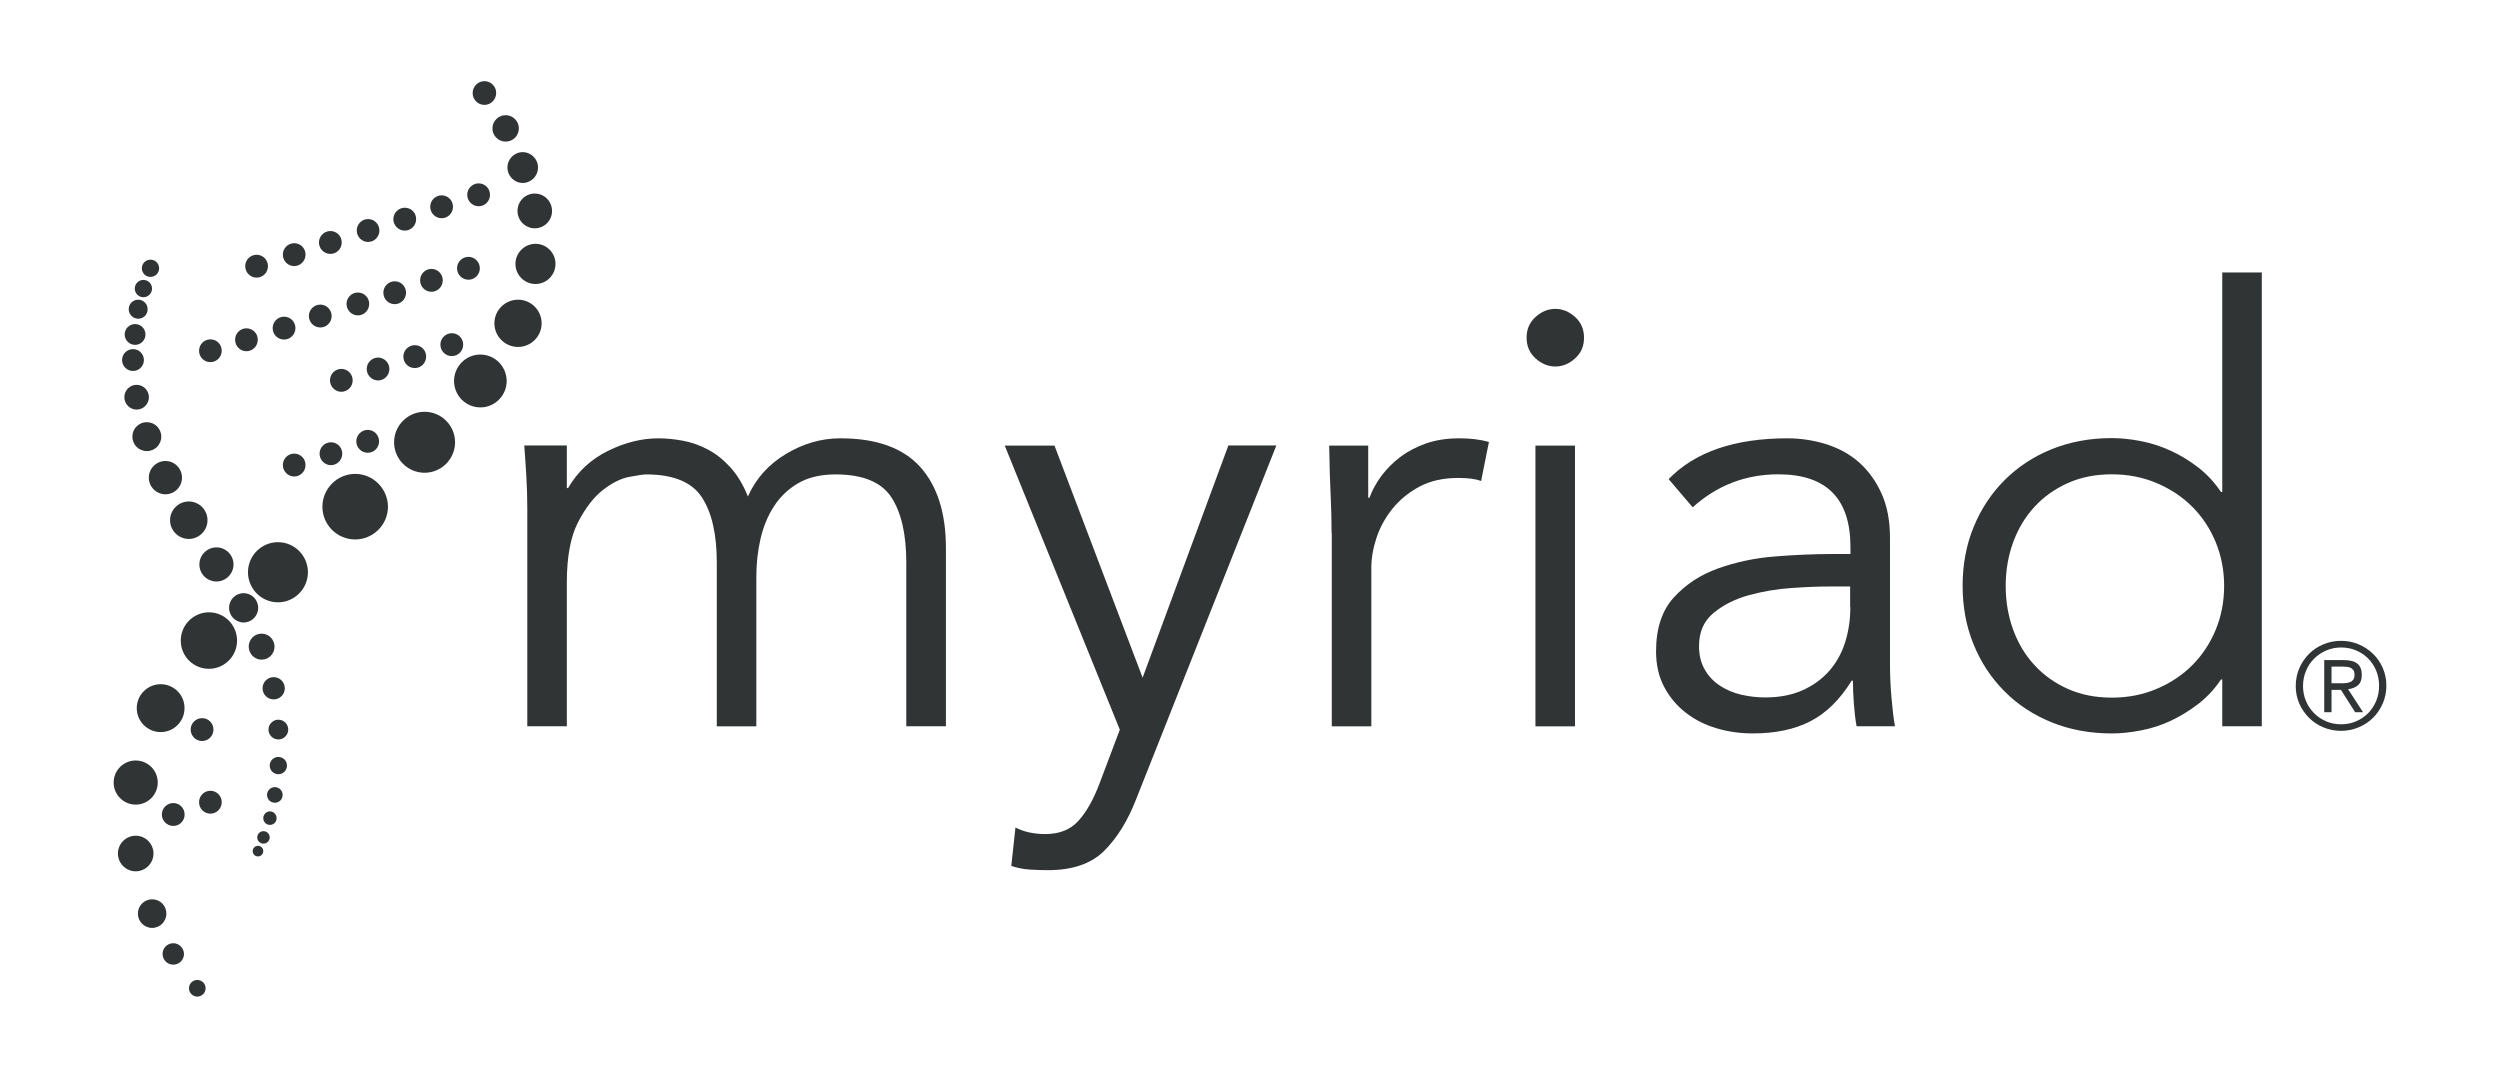 <svg width="154" height="66" viewBox="0 0 154 66" fill="none" xmlns="http://www.w3.org/2000/svg">
<path d="M32.481 31.288C32.481 30.647 32.462 30.006 32.423 29.365C32.385 28.724 32.346 28.083 32.295 27.442H34.917V30.064H34.994C35.583 29.051 36.404 28.288 37.449 27.776C38.494 27.256 39.538 27 40.571 27C41.038 27 41.538 27.051 42.064 27.147C42.596 27.244 43.103 27.423 43.596 27.686C44.09 27.942 44.551 28.308 44.981 28.776C45.41 29.244 45.776 29.846 46.071 30.583C46.564 29.474 47.346 28.603 48.417 27.962C49.487 27.32 50.603 27 51.763 27C53.981 27 55.615 27.583 56.679 28.756C57.737 29.93 58.269 31.596 58.269 33.763V44.737H55.827V34.654C55.827 32.904 55.519 31.564 54.904 30.628C54.288 29.692 53.141 29.224 51.468 29.224C50.558 29.224 49.795 29.404 49.173 29.763C48.558 30.122 48.058 30.596 47.679 31.186C47.295 31.776 47.019 32.449 46.846 33.199C46.673 33.949 46.59 34.731 46.59 35.545V44.743H44.154V34.654C44.154 32.904 43.846 31.564 43.231 30.628C42.615 29.692 41.468 29.224 39.795 29.224C39.648 29.224 39.308 29.276 38.782 29.372C38.25 29.468 37.705 29.744 37.135 30.186C36.571 30.628 36.058 31.295 35.603 32.179C35.148 33.064 34.917 34.301 34.917 35.872V44.737H32.481V31.288Z" fill="#313435"/>
<path d="M70.385 41.744L75.667 27.442H78.622L69.981 49.244C69.462 50.577 68.802 51.635 68.007 52.423C67.206 53.212 66.058 53.602 64.552 53.602C64.18 53.602 63.808 53.59 63.424 53.564C63.039 53.538 62.667 53.468 62.295 53.34L62.552 50.974C63.071 51.244 63.687 51.378 64.398 51.378C65.257 51.378 65.936 51.109 66.43 50.564C66.924 50.019 67.353 49.256 67.725 48.276L68.981 44.949L61.892 27.449H64.956L70.385 41.744Z" fill="#313435"/>
<path d="M82.025 32.84C82.025 32.077 82.006 31.301 81.968 30.513C81.929 29.724 81.897 28.705 81.878 27.449H84.282V30.66H84.359C84.532 30.192 84.775 29.744 85.096 29.314C85.416 28.885 85.801 28.494 86.263 28.147C86.718 27.801 87.25 27.526 87.852 27.314C88.455 27.103 89.141 27 89.903 27C90.596 27 91.198 27.077 91.718 27.224L91.237 29.628C90.916 29.506 90.448 29.442 89.833 29.442C88.897 29.442 88.096 29.622 87.429 29.981C86.763 30.34 86.211 30.795 85.769 31.346C85.327 31.897 85 32.5 84.788 33.141C84.577 33.782 84.474 34.397 84.474 34.987V44.743H82.038V32.84H82.025Z" fill="#313435"/>
<path d="M97.019 27.449H94.583V44.743H97.019V27.449Z" fill="#313435"/>
<path d="M97.025 19.526C96.653 19.192 96.25 19.026 95.807 19.026C95.365 19.026 94.955 19.192 94.589 19.526C94.218 19.859 94.038 20.282 94.038 20.801C94.038 21.32 94.224 21.744 94.589 22.077C94.961 22.41 95.365 22.577 95.807 22.577C96.25 22.577 96.66 22.41 97.025 22.077C97.397 21.744 97.576 21.32 97.576 20.801C97.576 20.282 97.391 19.853 97.025 19.526Z" fill="#313435"/>
<path d="M116.513 42.949C116.449 42.224 116.423 41.526 116.423 40.859V33.135C116.423 32.077 116.25 31.167 115.904 30.404C115.558 29.641 115.102 29.006 114.538 28.5C113.974 27.994 113.301 27.622 112.525 27.372C111.75 27.128 110.942 27 110.102 27C106.852 27 104.41 27.84 102.788 29.513L104.269 31.25C105.769 29.897 107.532 29.218 109.551 29.218C112.506 29.218 113.987 30.712 113.987 33.686V34.128H112.769C111.737 34.128 110.596 34.179 109.352 34.276C108.109 34.372 106.936 34.622 105.84 35.013C104.743 35.404 103.833 36.006 103.102 36.808C102.378 37.609 102.013 38.712 102.013 40.115C102.013 40.955 102.179 41.686 102.513 42.314C102.846 42.942 103.288 43.474 103.846 43.904C104.397 44.333 105.032 44.654 105.75 44.865C106.461 45.077 107.205 45.179 107.968 45.179C109.372 45.179 110.558 44.929 111.532 44.423C112.506 43.917 113.346 43.09 114.064 41.929H114.141C114.141 42.397 114.16 42.878 114.199 43.372C114.237 43.865 114.288 44.321 114.365 44.737H116.731C116.641 44.269 116.577 43.673 116.513 42.949ZM113.981 37.385C113.981 38.147 113.878 38.872 113.666 39.545C113.455 40.224 113.128 40.814 112.686 41.321C112.243 41.827 111.692 42.224 111.038 42.519C110.384 42.814 109.615 42.962 108.731 42.962C108.237 42.962 107.75 42.904 107.269 42.795C106.788 42.686 106.352 42.5 105.955 42.243C105.564 41.987 105.243 41.654 105.013 41.243C104.776 40.84 104.66 40.352 104.66 39.782C104.66 38.923 104.961 38.244 105.564 37.75C106.167 37.256 106.897 36.891 107.743 36.66C108.596 36.429 109.481 36.276 110.404 36.218C111.327 36.154 112.096 36.128 112.711 36.128H113.968V37.385H113.981Z" fill="#313435"/>
<path d="M139.327 44.737H136.891V41.853H136.814C136.423 42.442 135.949 42.949 135.41 43.365C134.865 43.782 134.301 44.128 133.712 44.404C133.122 44.68 132.513 44.872 131.885 44.994C131.256 45.115 130.66 45.18 130.09 45.18C128.737 45.18 127.494 44.949 126.378 44.494C125.256 44.038 124.288 43.404 123.481 42.59C122.667 41.776 122.032 40.814 121.577 39.705C121.122 38.596 120.897 37.391 120.897 36.083C120.897 34.776 121.122 33.571 121.577 32.462C122.032 31.353 122.667 30.391 123.481 29.577C124.295 28.763 125.256 28.128 126.378 27.673C127.5 27.218 128.737 26.987 130.09 26.987C130.654 26.987 131.256 27.051 131.885 27.173C132.513 27.295 133.122 27.494 133.712 27.763C134.301 28.032 134.872 28.378 135.41 28.795C135.949 29.212 136.417 29.718 136.814 30.308H136.891V16.782H139.327V44.737ZM123.551 36.096C123.551 37.058 123.705 37.955 124.013 38.795C124.321 39.635 124.756 40.359 125.327 40.974C125.891 41.59 126.577 42.077 127.378 42.436C128.179 42.795 129.083 42.974 130.096 42.974C131.083 42.974 132 42.795 132.846 42.436C133.699 42.077 134.429 41.59 135.045 40.974C135.66 40.359 136.141 39.628 136.487 38.795C136.833 37.955 137.006 37.058 137.006 36.096C137.006 35.135 136.833 34.237 136.487 33.398C136.141 32.558 135.66 31.834 135.045 31.218C134.429 30.603 133.699 30.116 132.846 29.756C132 29.398 131.077 29.218 130.096 29.218C129.083 29.218 128.179 29.398 127.378 29.756C126.577 30.116 125.891 30.603 125.327 31.218C124.756 31.834 124.321 32.564 124.013 33.398C123.705 34.237 123.551 35.135 123.551 36.096Z" fill="#313435"/>
<path d="M141.417 42.263C141.417 41.866 141.494 41.494 141.641 41.154C141.789 40.814 141.994 40.52 142.244 40.27C142.494 40.02 142.795 39.827 143.129 39.686C143.468 39.545 143.827 39.475 144.205 39.475C144.584 39.475 144.943 39.545 145.282 39.686C145.622 39.827 145.917 40.02 146.173 40.27C146.43 40.513 146.629 40.808 146.776 41.141C146.923 41.475 147 41.84 147 42.231C147 42.628 146.923 43 146.776 43.34C146.629 43.68 146.423 43.975 146.173 44.225C145.917 44.475 145.622 44.667 145.282 44.808C144.943 44.949 144.584 45.02 144.205 45.02C143.821 45.02 143.462 44.949 143.129 44.808C142.789 44.667 142.494 44.475 142.244 44.225C141.994 43.975 141.789 43.686 141.641 43.353C141.494 43.02 141.417 42.654 141.417 42.263ZM141.866 42.263C141.866 42.596 141.93 42.904 142.052 43.193C142.173 43.481 142.34 43.725 142.552 43.936C142.763 44.148 143.013 44.314 143.295 44.436C143.577 44.558 143.885 44.616 144.212 44.616C144.539 44.616 144.846 44.558 145.129 44.436C145.411 44.314 145.661 44.148 145.872 43.936C146.084 43.725 146.25 43.468 146.372 43.18C146.494 42.891 146.552 42.577 146.552 42.237C146.552 41.904 146.487 41.596 146.372 41.308C146.25 41.02 146.084 40.77 145.872 40.558C145.661 40.346 145.411 40.18 145.129 40.064C144.846 39.943 144.539 39.885 144.212 39.885C143.885 39.885 143.577 39.949 143.295 40.071C143.013 40.193 142.763 40.359 142.552 40.571C142.34 40.782 142.167 41.032 142.052 41.321C141.93 41.603 141.866 41.917 141.866 42.263ZM143.18 40.66H144.359C144.744 40.66 145.032 40.731 145.212 40.879C145.398 41.026 145.487 41.257 145.487 41.584C145.487 41.872 145.404 42.084 145.244 42.218C145.077 42.353 144.879 42.43 144.641 42.455L145.564 43.872H145.077L144.199 42.494H143.622V43.872H143.173V40.66H143.18ZM143.622 42.09H144.173C144.282 42.09 144.391 42.09 144.494 42.077C144.596 42.071 144.693 42.051 144.776 42.013C144.859 41.981 144.923 41.923 144.968 41.859C145.013 41.789 145.039 41.693 145.039 41.558C145.039 41.449 145.02 41.359 144.975 41.295C144.93 41.231 144.879 41.18 144.808 41.141C144.737 41.109 144.661 41.084 144.571 41.077C144.481 41.071 144.398 41.064 144.314 41.064H143.622V42.09Z" fill="#313435"/>
<path d="M31.148 7.096C30.699 7.096 30.334 7.462 30.334 7.91C30.334 8.359 30.699 8.724 31.148 8.724C31.597 8.724 31.962 8.359 31.962 7.91C31.962 7.462 31.597 7.096 31.148 7.096Z" fill="#313435"/>
<path d="M32.199 9.372C31.68 9.372 31.257 9.795 31.257 10.32C31.257 10.84 31.68 11.269 32.199 11.269C32.718 11.269 33.141 10.846 33.141 10.32C33.148 9.801 32.718 9.372 32.199 9.372Z" fill="#313435"/>
<path d="M32.942 11.923C32.352 11.923 31.878 12.404 31.878 12.994C31.878 13.583 32.359 14.064 32.942 14.064C33.532 14.064 34.006 13.583 34.006 12.994C34.006 12.404 33.532 11.923 32.942 11.923Z" fill="#313435"/>
<path d="M32.988 15.019C32.309 15.019 31.751 15.577 31.751 16.256C31.751 16.936 32.302 17.494 32.988 17.494C33.668 17.494 34.219 16.936 34.219 16.256C34.219 15.577 33.674 15.019 32.988 15.019Z" fill="#313435"/>
<path d="M31.91 18.461C31.109 18.461 30.455 19.115 30.455 19.916C30.455 20.718 31.109 21.372 31.91 21.372C32.712 21.372 33.365 20.718 33.365 19.916C33.365 19.115 32.712 18.461 31.91 18.461Z" fill="#313435"/>
<path d="M29.59 21.84C28.693 21.84 27.969 22.571 27.969 23.468C27.969 24.366 28.693 25.096 29.59 25.096C30.482 25.096 31.212 24.366 31.212 23.468C31.206 22.571 30.482 21.84 29.59 21.84Z" fill="#313435"/>
<path d="M26.155 25.365C25.122 25.365 24.276 26.211 24.276 27.243C24.276 28.282 25.116 29.122 26.155 29.122C27.187 29.122 28.033 28.276 28.033 27.243C28.033 26.211 27.187 25.365 26.155 25.365Z" fill="#313435"/>
<path d="M21.88 29.192C20.771 29.192 19.86 30.102 19.86 31.211C19.86 32.327 20.764 33.231 21.88 33.231C22.988 33.231 23.899 32.32 23.899 31.211C23.892 30.102 22.988 29.192 21.88 29.192Z" fill="#313435"/>
<path d="M17.122 33.398C16.102 33.398 15.275 34.231 15.275 35.25C15.275 36.269 16.102 37.103 17.122 37.103C18.141 37.103 18.968 36.269 18.968 35.25C18.968 34.231 18.141 33.398 17.122 33.398Z" fill="#313435"/>
<path d="M12.872 37.718C11.917 37.718 11.135 38.5 11.135 39.461C11.135 40.423 11.91 41.199 12.872 41.199C13.827 41.199 14.603 40.416 14.603 39.461C14.603 38.5 13.827 37.718 12.872 37.718Z" fill="#313435"/>
<path d="M9.898 42.147C9.084 42.147 8.424 42.807 8.424 43.622C8.424 44.436 9.084 45.096 9.898 45.096C10.712 45.096 11.366 44.436 11.366 43.622C11.373 42.807 10.712 42.147 9.898 42.147Z" fill="#313435"/>
<path d="M8.359 46.846C7.609 46.846 7 47.455 7 48.205C7 48.955 7.609 49.564 8.359 49.564C9.109 49.564 9.718 48.955 9.718 48.205C9.718 47.455 9.109 46.846 8.359 46.846Z" fill="#313435"/>
<path d="M8.359 51.48C7.756 51.48 7.263 51.974 7.263 52.577C7.263 53.179 7.756 53.673 8.359 53.673C8.961 53.673 9.455 53.179 9.455 52.577C9.455 51.974 8.961 51.48 8.359 51.48Z" fill="#313435"/>
<path d="M9.371 55.397C8.884 55.397 8.493 55.795 8.493 56.275C8.493 56.763 8.884 57.16 9.371 57.16C9.859 57.16 10.25 56.763 10.25 56.275C10.25 55.788 9.859 55.397 9.371 55.397Z" fill="#313435"/>
<path d="M10.674 58.102C10.309 58.102 10.014 58.397 10.014 58.762C10.014 59.128 10.309 59.423 10.674 59.423C11.039 59.423 11.334 59.128 11.334 58.762C11.328 58.403 11.033 58.102 10.674 58.102Z" fill="#313435"/>
<path d="M12.153 60.365C11.871 60.365 11.641 60.596 11.641 60.878C11.641 61.16 11.871 61.391 12.153 61.391C12.435 61.391 12.666 61.16 12.666 60.878C12.666 60.596 12.435 60.365 12.153 60.365Z" fill="#313435"/>
<path d="M29.486 11.295C29.102 11.295 28.781 11.609 28.781 12C28.781 12.385 29.095 12.705 29.486 12.705C29.871 12.705 30.185 12.391 30.185 12C30.185 11.609 29.871 11.295 29.486 11.295Z" fill="#313435"/>
<path d="M27.206 12.032C26.822 12.032 26.501 12.346 26.501 12.737C26.501 13.122 26.815 13.443 27.206 13.443C27.591 13.443 27.905 13.128 27.905 12.737C27.905 12.346 27.591 12.032 27.206 12.032Z" fill="#313435"/>
<path d="M24.936 12.795C24.551 12.795 24.23 13.109 24.23 13.5C24.23 13.891 24.545 14.205 24.936 14.205C25.32 14.205 25.634 13.891 25.634 13.5C25.641 13.109 25.327 12.795 24.936 12.795Z" fill="#313435"/>
<path d="M22.673 13.494C22.289 13.494 21.975 13.808 21.975 14.199C21.975 14.59 22.289 14.904 22.673 14.904C23.058 14.904 23.372 14.59 23.372 14.199C23.372 13.808 23.058 13.494 22.673 13.494Z" fill="#313435"/>
<path d="M20.353 14.231C19.968 14.231 19.648 14.545 19.648 14.936C19.648 15.327 19.962 15.641 20.353 15.641C20.737 15.641 21.051 15.327 21.051 14.936C21.058 14.552 20.744 14.231 20.353 14.231Z" fill="#313435"/>
<path d="M18.122 14.981C17.737 14.981 17.423 15.295 17.423 15.686C17.423 16.077 17.737 16.391 18.122 16.391C18.506 16.391 18.82 16.077 18.82 15.686C18.827 15.295 18.513 14.981 18.122 14.981Z" fill="#313435"/>
<path d="M15.809 15.692C15.424 15.692 15.104 16.006 15.104 16.397C15.104 16.782 15.418 17.102 15.809 17.102C16.193 17.102 16.507 16.788 16.507 16.397C16.507 16.006 16.193 15.692 15.809 15.692Z" fill="#313435"/>
<path d="M28.859 15.821C28.475 15.821 28.154 16.135 28.154 16.526C28.154 16.917 28.468 17.231 28.859 17.231C29.244 17.231 29.558 16.917 29.558 16.526C29.558 16.141 29.244 15.821 28.859 15.821Z" fill="#313435"/>
<path d="M26.577 16.564C26.192 16.564 25.878 16.878 25.878 17.269C25.878 17.66 26.192 17.974 26.577 17.974C26.961 17.974 27.275 17.66 27.275 17.269C27.275 16.878 26.961 16.564 26.577 16.564Z" fill="#313435"/>
<path d="M24.314 17.327C23.929 17.327 23.615 17.641 23.615 18.032C23.615 18.423 23.929 18.737 24.314 18.737C24.699 18.737 25.013 18.423 25.013 18.032C25.013 17.641 24.699 17.327 24.314 17.327Z" fill="#313435"/>
<path d="M22.044 18.019C21.66 18.019 21.346 18.333 21.346 18.724C21.346 19.109 21.66 19.429 22.044 19.429C22.429 19.429 22.743 19.115 22.743 18.724C22.75 18.34 22.435 18.019 22.044 18.019Z" fill="#313435"/>
<path d="M27.833 20.525C27.448 20.525 27.128 20.84 27.128 21.23C27.128 21.622 27.442 21.936 27.833 21.936C28.218 21.936 28.532 21.622 28.532 21.23C28.532 20.84 28.224 20.525 27.833 20.525Z" fill="#313435"/>
<path d="M25.552 21.262C25.167 21.262 24.847 21.577 24.847 21.968C24.847 22.359 25.161 22.673 25.552 22.673C25.936 22.673 26.25 22.359 26.25 21.968C26.257 21.577 25.943 21.262 25.552 21.262Z" fill="#313435"/>
<path d="M23.289 22.026C22.904 22.026 22.59 22.34 22.59 22.731C22.59 23.115 22.904 23.436 23.289 23.436C23.673 23.436 23.987 23.122 23.987 22.731C23.987 22.34 23.673 22.026 23.289 22.026Z" fill="#313435"/>
<path d="M21.026 22.724C20.641 22.724 20.327 23.038 20.327 23.43C20.327 23.814 20.641 24.135 21.026 24.135C21.41 24.135 21.725 23.82 21.725 23.43C21.725 23.038 21.41 22.724 21.026 22.724Z" fill="#313435"/>
<path d="M22.653 26.48C22.269 26.48 21.948 26.795 21.948 27.186C21.948 27.577 22.262 27.891 22.653 27.891C23.038 27.891 23.352 27.577 23.352 27.186C23.352 26.795 23.038 26.48 22.653 26.48Z" fill="#313435"/>
<path d="M20.384 27.244C20 27.244 19.686 27.558 19.686 27.949C19.686 28.333 20 28.654 20.384 28.654C20.769 28.654 21.083 28.34 21.083 27.949C21.089 27.558 20.775 27.244 20.384 27.244Z" fill="#313435"/>
<path d="M18.122 27.942C17.737 27.942 17.423 28.256 17.423 28.648C17.423 29.032 17.737 29.353 18.122 29.353C18.506 29.353 18.82 29.038 18.82 28.648C18.827 28.256 18.506 27.942 18.122 27.942Z" fill="#313435"/>
<path d="M12.449 44.237C12.065 44.237 11.744 44.551 11.744 44.942C11.744 45.327 12.058 45.647 12.449 45.647C12.834 45.647 13.148 45.333 13.148 44.942C13.154 44.558 12.84 44.237 12.449 44.237Z" fill="#313435"/>
<path d="M10.674 49.468C10.289 49.468 9.969 49.782 9.969 50.173C9.969 50.557 10.283 50.878 10.674 50.878C11.059 50.878 11.373 50.564 11.373 50.173C11.373 49.782 11.059 49.468 10.674 49.468Z" fill="#313435"/>
<path d="M12.96 48.711C12.576 48.711 12.262 49.026 12.262 49.417C12.262 49.808 12.576 50.122 12.96 50.122C13.345 50.122 13.659 49.808 13.659 49.417C13.659 49.026 13.345 48.711 12.96 48.711Z" fill="#313435"/>
<path d="M19.732 18.763C19.347 18.763 19.026 19.077 19.026 19.468C19.026 19.853 19.34 20.173 19.732 20.173C20.116 20.173 20.43 19.859 20.43 19.468C20.43 19.077 20.116 18.763 19.732 18.763Z" fill="#313435"/>
<path d="M17.5 19.506C17.115 19.506 16.795 19.82 16.795 20.212C16.795 20.602 17.109 20.917 17.5 20.917C17.885 20.917 18.199 20.602 18.199 20.212C18.199 19.82 17.885 19.506 17.5 19.506Z" fill="#313435"/>
<path d="M15.18 20.224C14.796 20.224 14.481 20.538 14.481 20.93C14.481 21.32 14.796 21.635 15.18 21.635C15.565 21.635 15.879 21.32 15.879 20.93C15.885 20.538 15.565 20.224 15.18 20.224Z" fill="#313435"/>
<path d="M12.96 20.904C12.576 20.904 12.262 21.218 12.262 21.609C12.262 22 12.569 22.308 12.96 22.308C13.345 22.308 13.659 21.994 13.659 21.602C13.659 21.212 13.345 20.904 12.96 20.904Z" fill="#313435"/>
<path d="M9.27 17.058C8.975 17.058 8.738 16.821 8.738 16.526C8.738 16.231 8.975 15.994 9.27 15.994C9.565 15.994 9.802 16.231 9.802 16.526C9.802 16.821 9.565 17.058 9.27 17.058Z" fill="#313435"/>
<path d="M8.833 18.308C8.538 18.308 8.301 18.07 8.301 17.776C8.301 17.481 8.538 17.243 8.833 17.243C9.128 17.243 9.365 17.481 9.365 17.776C9.365 18.07 9.128 18.308 8.833 18.308Z" fill="#313435"/>
<path d="M8.512 19.634C8.192 19.634 7.929 19.372 7.929 19.045C7.929 18.718 8.192 18.461 8.512 18.461C8.833 18.461 9.095 18.724 9.095 19.051C9.095 19.378 8.833 19.634 8.512 19.634Z" fill="#313435"/>
<path d="M8.321 19.962C7.968 19.962 7.68 20.25 7.68 20.603C7.68 20.955 7.968 21.244 8.321 21.244C8.673 21.244 8.962 20.955 8.962 20.603C8.962 20.25 8.673 19.962 8.321 19.962Z" fill="#313435"/>
<path d="M8.192 21.506C7.82 21.506 7.519 21.808 7.519 22.179C7.519 22.551 7.82 22.852 8.192 22.852C8.563 22.852 8.865 22.551 8.865 22.179C8.865 21.808 8.563 21.506 8.192 21.506Z" fill="#313435"/>
<path d="M8.416 23.705C7.999 23.705 7.659 24.045 7.659 24.468C7.659 24.885 7.999 25.231 8.416 25.231C8.832 25.231 9.172 24.891 9.172 24.468C9.172 24.045 8.832 23.705 8.416 23.705Z" fill="#313435"/>
<path d="M9.044 26.006C8.551 26.006 8.153 26.404 8.153 26.897C8.153 27.391 8.551 27.788 9.044 27.788C9.538 27.788 9.935 27.391 9.935 26.897C9.935 26.404 9.538 26.006 9.044 26.006Z" fill="#313435"/>
<path d="M10.192 28.397C9.628 28.397 9.166 28.859 9.166 29.423C9.166 29.987 9.628 30.448 10.192 30.448C10.756 30.448 11.211 29.987 11.211 29.423C11.211 28.859 10.756 28.397 10.192 28.397Z" fill="#313435"/>
<path d="M11.629 30.891C10.994 30.891 10.475 31.41 10.475 32.045C10.475 32.68 10.994 33.199 11.629 33.199C12.263 33.199 12.782 32.68 12.782 32.045C12.782 31.41 12.27 30.891 11.629 30.891Z" fill="#313435"/>
<path d="M13.334 33.718C12.757 33.718 12.282 34.192 12.282 34.769C12.282 35.352 12.75 35.82 13.334 35.82C13.91 35.82 14.385 35.346 14.385 34.769C14.385 34.192 13.91 33.718 13.334 33.718Z" fill="#313435"/>
<path d="M15.007 36.538C14.513 36.538 14.109 36.942 14.109 37.442C14.109 37.935 14.513 38.346 15.007 38.346C15.5 38.346 15.904 37.942 15.904 37.442C15.904 36.942 15.5 36.538 15.007 36.538Z" fill="#313435"/>
<path d="M16.116 39.032C15.674 39.032 15.321 39.391 15.321 39.833C15.321 40.276 15.68 40.635 16.116 40.635C16.552 40.635 16.911 40.276 16.911 39.833C16.911 39.391 16.552 39.032 16.116 39.032Z" fill="#313435"/>
<path d="M16.859 41.711C16.48 41.711 16.173 42.019 16.173 42.397C16.173 42.776 16.48 43.083 16.859 43.083C17.237 43.083 17.545 42.776 17.545 42.397C17.538 42.019 17.237 41.711 16.859 41.711Z" fill="#313435"/>
<path d="M17.147 44.333C16.814 44.333 16.538 44.609 16.538 44.942C16.538 45.275 16.814 45.551 17.147 45.551C17.48 45.551 17.756 45.275 17.756 44.942C17.756 44.609 17.487 44.333 17.147 44.333Z" fill="#313435"/>
<path d="M17.147 47.692C16.852 47.692 16.615 47.455 16.615 47.16C16.615 46.865 16.852 46.628 17.147 46.628C17.442 46.628 17.679 46.865 17.679 47.16C17.679 47.455 17.442 47.692 17.147 47.692Z" fill="#313435"/>
<path d="M16.93 49.449C16.667 49.449 16.449 49.237 16.449 48.968C16.449 48.705 16.661 48.487 16.93 48.487C17.193 48.487 17.411 48.699 17.411 48.968C17.411 49.237 17.199 49.449 16.93 49.449Z" fill="#313435"/>
<path d="M16.628 50.814C16.397 50.814 16.218 50.628 16.218 50.397C16.218 50.173 16.404 49.98 16.628 49.98C16.852 49.98 17.038 50.166 17.038 50.397C17.045 50.628 16.859 50.814 16.628 50.814Z" fill="#313435"/>
<path d="M16.23 51.968C16.019 51.968 15.846 51.795 15.846 51.583C15.846 51.372 16.019 51.199 16.23 51.199C16.442 51.199 16.615 51.372 16.615 51.583C16.615 51.795 16.442 51.968 16.23 51.968Z" fill="#313435"/>
<path d="M15.891 52.756C15.712 52.756 15.565 52.609 15.565 52.429C15.565 52.25 15.712 52.102 15.891 52.102C16.071 52.102 16.218 52.25 16.218 52.429C16.218 52.609 16.071 52.756 15.891 52.756Z" fill="#313435"/>
<path d="M29.84 5C29.442 5 29.115 5.327 29.115 5.731C29.115 6.135 29.442 6.462 29.84 6.462C30.237 6.462 30.564 6.135 30.564 5.731C30.57 5.327 30.243 5 29.84 5Z" fill="#313435"/>
</svg>
